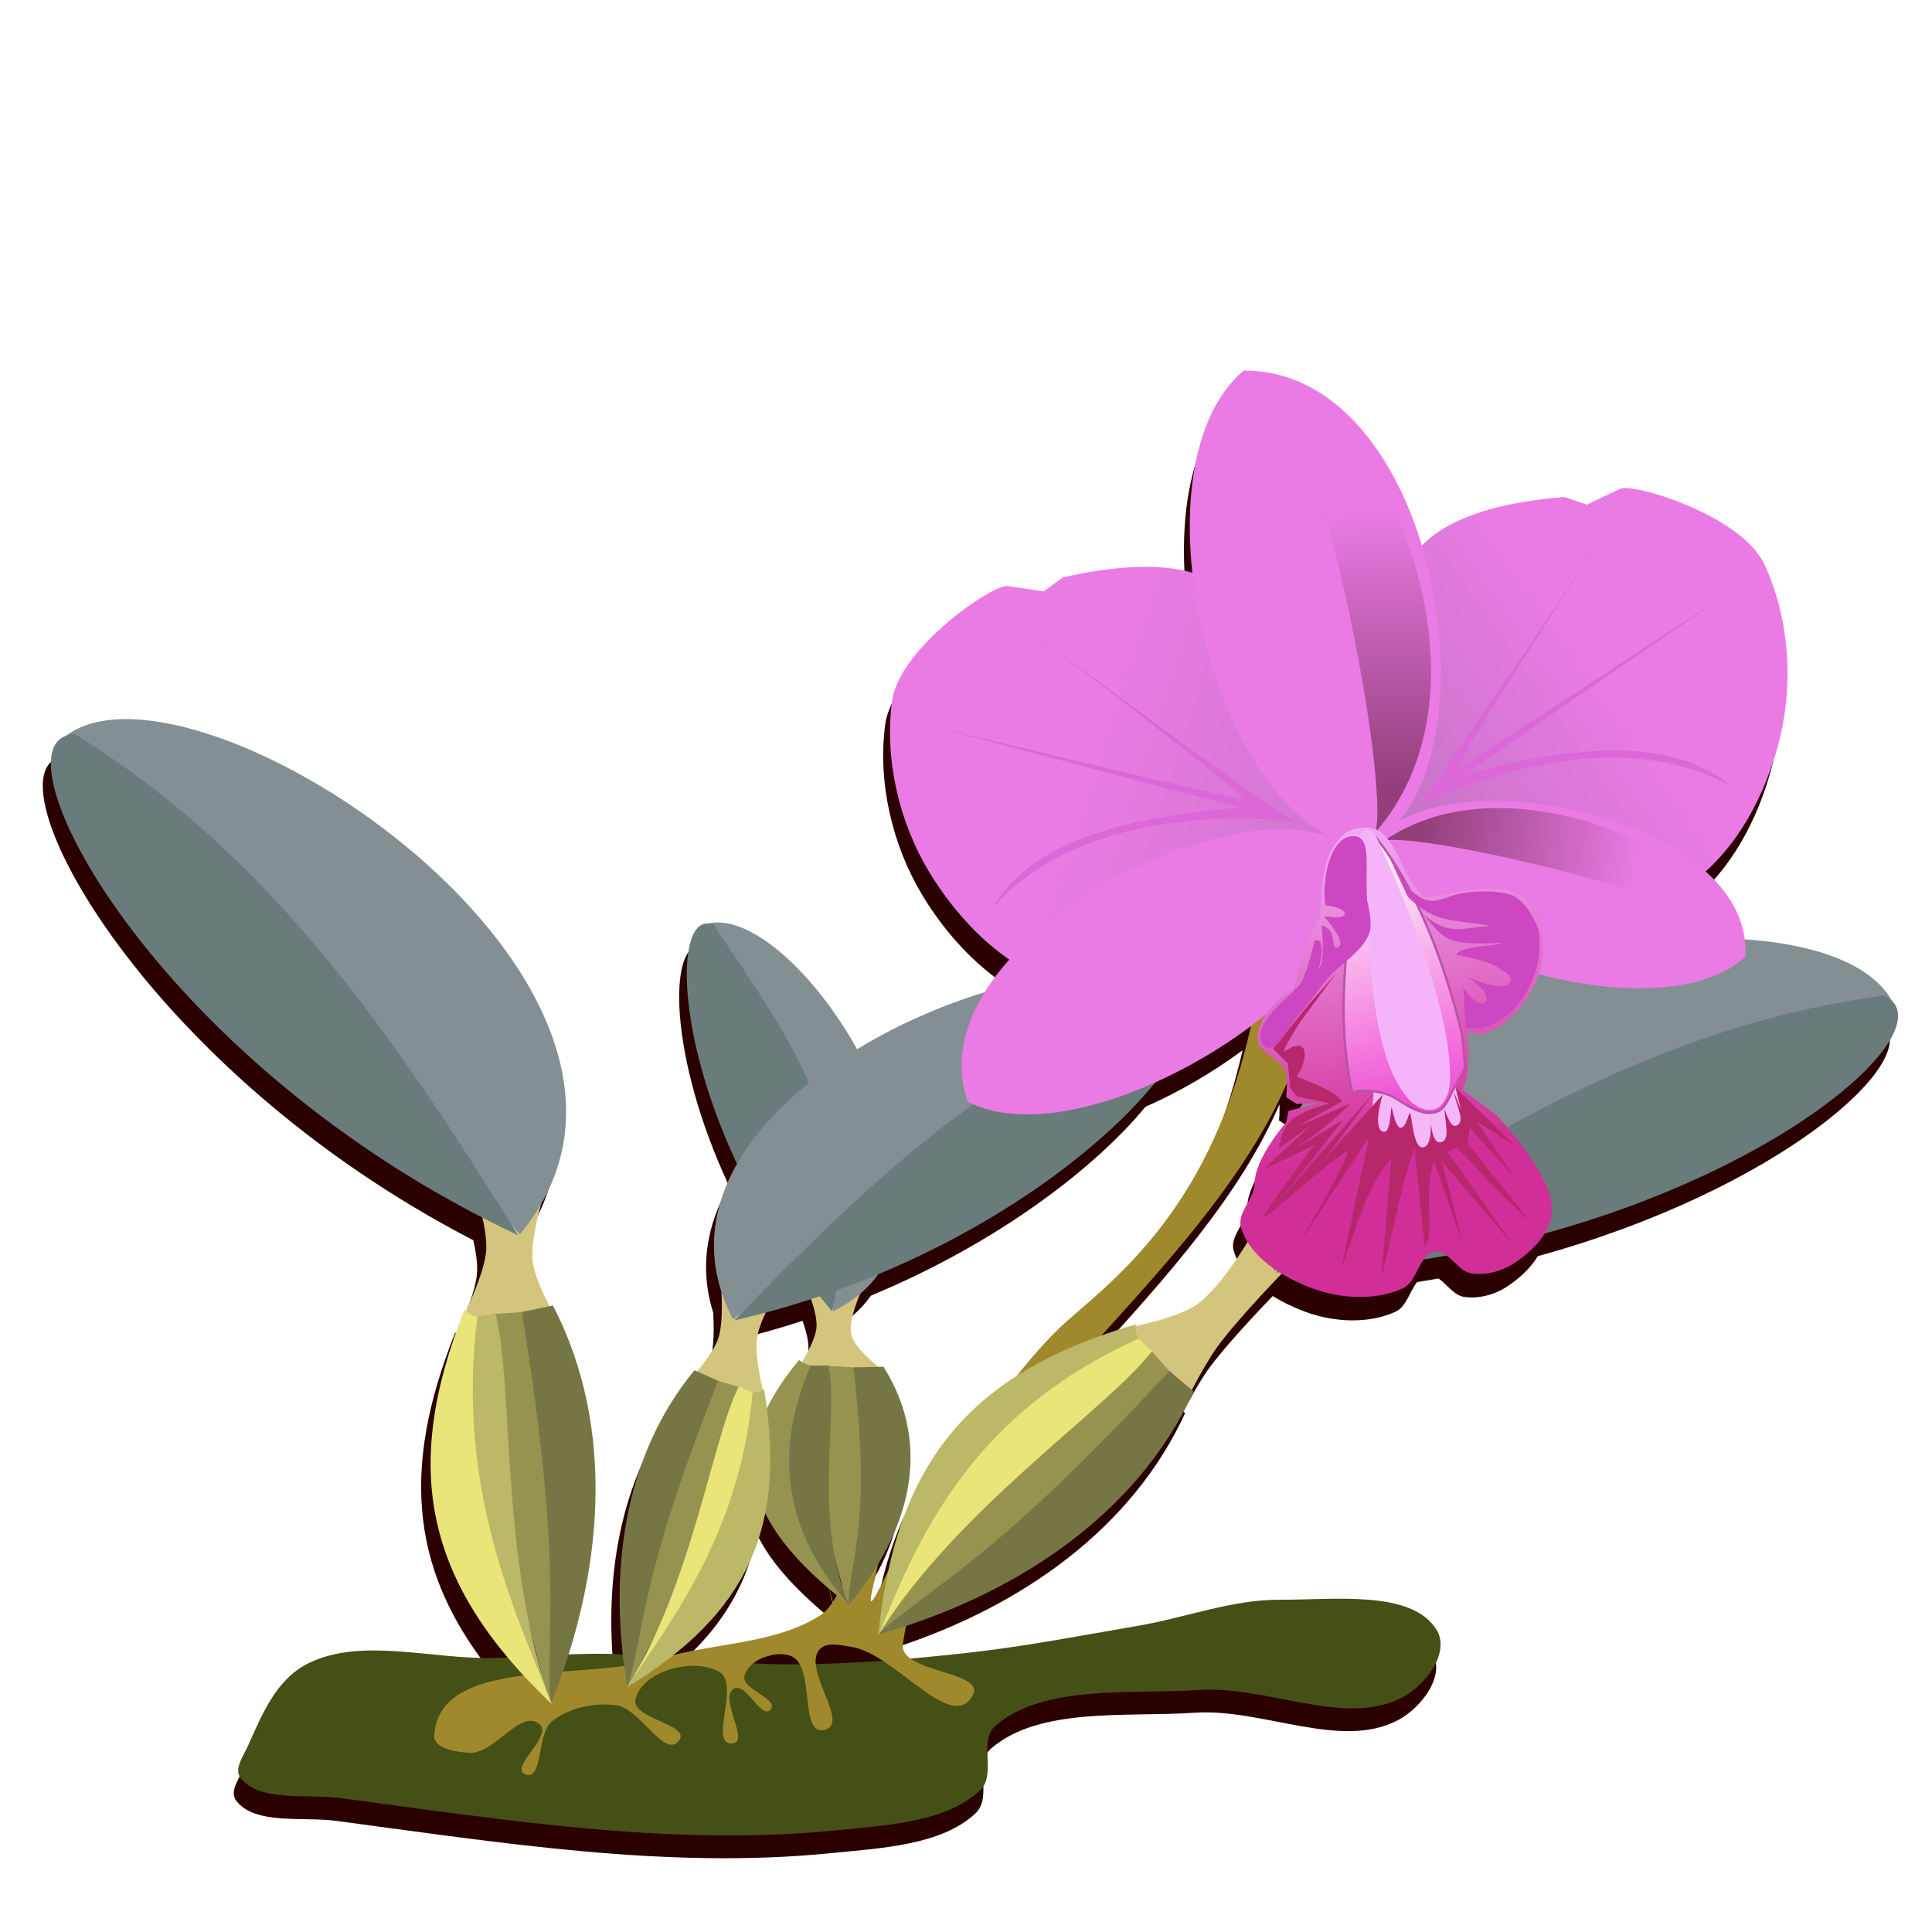 <?xml version="1.0" encoding="UTF-8"?>
<svg version="1.1" viewBox="0 0 300 300" xmlns="http://www.w3.org/2000/svg" xmlns:xlink="http://www.w3.org/1999/xlink">
<defs>
<linearGradient id="d">
<stop stop-color="#933f7b" offset="0"/>
<stop stop-color="#ea7be4" offset="1"/>
</linearGradient>
<linearGradient id="f" x1="372.74" x2="345.03" y1="1100.7" y2="982.36" gradientUnits="userSpaceOnUse">
<stop stop-color="#ef48d1" offset="0"/>
<stop stop-color="#fff" offset="1"/>
</linearGradient>
<linearGradient id="e" x1="364.48" x2="342.57" y1="1118.3" y2="979.79" gradientUnits="userSpaceOnUse">
<stop stop-color="#d22e98" offset="0"/>
<stop stop-color="#efa7f3" offset="1"/>
</linearGradient>
<linearGradient id="a" x1="316.15" x2="209.46" y1="983.85" y2="1027.4" gradientUnits="userSpaceOnUse" xlink:href="#d"/>
<linearGradient id="c" x1="358.24" x2="450.24" y1="985.8" y2="908.97" gradientTransform="matrix(.996 .087 -.087 .996 82.17 -35.642)" gradientUnits="userSpaceOnUse">
<stop stop-color="#c173c2" offset="0"/>
<stop stop-color="#ea7be4" offset="1"/>
</linearGradient>
<linearGradient id="b" x1="358.24" x2="450.24" y1="985.8" y2="908.97" gradientTransform="matrix(-.927 .375 .375 .927 297.88 -66.201)" gradientUnits="userSpaceOnUse">
<stop stop-color="#d076ce" offset="0"/>
<stop stop-color="#ea7be4" offset="1"/>
</linearGradient>
<filter id="g" x="-.022" y="-.027" width="1.043" height="1.054" color-interpolation-filters="sRGB">
<feGaussianBlur stdDeviation="2.599"/>
</filter>
</defs>
<g transform="translate(0 -752.36)">
<g transform="matrix(.989 0 0 .989 2.385 11.855)" fill-rule="evenodd">
<path d="m191.95 810.68c-7.263 6.138-9.473 18.622-8.082 31.672-4.343-1.286-10.797-1.495-20.41 0.656l-3.049 2.205-5.656-0.828c-2.267-0.363-17.016 9.64-18.166 18.02-1.237 9.018 1.043 18.889 5.707 26.705 3.144 5.269 7.5 10.349 12.672 13.914-1.414 1.589-2.685 3.223-3.744 4.902-6.859 2.039-13.941 5.109-20.332 9.008-6.652-11.925-16.649-21.203-23.332-19.695-4.977-0.323-5.081 17.224 4.486 37.678-3.478 6.106-4.708 12.846-2.475 19.92 0.117 2.231 0.165 5.444-0.475 7.385-0.535 1.624-2.151 3.754-3.352 5.217l-0.402-0.18c-10.171 12.228-13.079 28.627-11.273 44.775-0.822-0.026-1.644-0.057-2.467-0.064-2.107-0.018-4.209 0.054-6.311 0.146 5.854-18.373 6.333-38.05-2.346-54.838l-0.529 0.109c-1.055-2.073-2.431-5.059-2.644-7.15-0.255-2.497 0.649-6.34 1.379-8.986 21.959-38.124-55.054-88.255-74.533-73.502-10.227 3.862 13.841 49.106 65.283 75.717 0.391 1.739 0.638 3.397 0.607 4.789-0.065 2.949-2.21 7.734-3.24 9.871-0.067-0.06-0.136-0.113-0.201-0.178-8.682 21.728-7.07 38.16 6.721 54.627-0.343 0.014-0.685 0.034-1.027 0.045-9.781 0.322-20.936-3.301-29.355 0.799-5.291 2.576-7.454 8.348-9.66 13.186-0.7 1.534-2.147 3.47-1.064 4.869 2.97 3.836 10.396 2.454 15.703 3.158 25.653 3.402 51.897 7.642 77.533 5.078 7.978-0.798 17.522-1.244 22.842-6.279 2.724-2.579-0.377-7.792 2.514-10.236 7.652-6.471 21.086-4.82 31.951-5.547 10.557-0.706 22.898 5.891 31.822 1.185 3.848-2.029 7.533-7.122 5.418-10.604-3.86-6.352-16.177-4.699-24.523-4.748-7.636-0.045-14.838 2.806-22.291 4.082-8.787 1.504-17.538 3.207-26.436 4.211-3.232 0.365-6.479 0.677-9.729 0.957-0.981-0.625-1.601-1.385-1.467-2.4 0.134-1.016 0.32-2.027 0.539-3.033 19.449-6.434 36.726-18.498 45.111-36.695l-0.281-0.24c1.064-2.005 2.561-4.747 3.885-6.59 2.672-3.72 8.211-9.543 10.145-11.547 1.651 1.029 3.438 1.858 5.143 2.486 4.421 1.629 9.845 1.934 14.133-0.018 1.672-0.761 2.242-3.204 3.377-4.652 1.136-0.178 2.257-0.373 3.375-0.57 1.3 0.896 2.43 2.648 3.981 2.883 2.303 0.349 4.855-0.33 6.795-1.619 1.804-1.199 3.671-2.849 4.811-4.768 37.435-10.286 60.321-30.411 54.33-36.379-3.141-5.751-11.968-8.94-23.127-9.688-0.555-3.973-2.81-7.482-6.115-10.467 6.052-5.303 9.995-13.39 11.881-21.168 2.145-8.846 1.405-18.948-2.443-27.197-3.576-7.665-20.622-12.862-22.68-11.846l-5.16 2.465-3.562-1.205c-12.524 1.003-19.013 4.155-22.305 7.555-4.52-14.902-14.075-27.411-27.896-27.357zm0.727 102.97c-6.916 30.52-23.701 40.918-30.258 47.279-2.021 1.961-4.152 4.39-6.291 7.055-10.921 6.88-17.433 16.721-20.494 31.02-0.029 0.057-0.126 0.224-0.146 0.268-4.084 8.452-2.147 2.436-1.398-1.4 6.017-9.882 7.433-20.828 0.984-31.109l-0.963 0.018c-1.24-1-3.687-3.151-4.131-4.904-0.478-1.888 0.833-5.194 1.393-6.481 1.157-0.979 2.139-2.062 2.963-3.231 20.475-8.519 35.54-20.454 43.088-29.646 5.322-2.342 10.572-5.403 15.254-8.867zm5.797 8.479c0.062 1.236-0.07 2.537-0.07 2.537l1.613 1.07 0.822-0.041c-0.173 0.242-0.355 0.48-0.521 0.725l-1.553 0.391-0.355 1.791s-4.957 5.598-4.996 9.666c-0.023 2.376-2.794 4.517-2.139 6.801 0.21 0.731 0.52 1.421 0.898 2.078-2.208 3.554-5.119 7.682-7.803 9.68-2.366 1.761-7.458 3.009-9.777 3.51 6e-3 -0.089 5e-3 -0.177 0.016-0.268-1.819 0.526-3.561 1.089-5.244 1.682 11.406-12.52 22.968-25.403 29.109-39.621zm-74.875 33.99c0.55 1.581 0.957 3.149 0.922 4.369-0.047 1.644-1.413 4.147-2.238 5.529-0.164-0.1-0.322-0.206-0.469-0.324-2.201 2.652-3.906 5.205-5.109 7.693-0.129-1.037-0.276-2.088-0.453-3.164-0.063 0.04-0.128 0.07-0.191 0.105-0.445-1.878-1.312-6.053-0.848-8.408 0.219-1.112 0.705-2.388 1.32-3.701 2.412-0.643 4.761-1.353 7.066-2.1zm-7.166 33.496c2.025 4.201 5.766 8.458 11.227 12.957-0.748 1.346-1.585 2.556-2.689 3.244-6.742 4.199-15.262 4.22-23.012 6.156 8.087-6.406 12.743-13.583 14.475-22.357zm11.264 8.305c0.255 0.982 0.53 1.98 0.834 3.002-0.013 0.026-0.025 0.051-0.037 0.076-0.314-1.021-0.569-2.049-0.797-3.078zm-28.99 11.699c-0.411 0.865-0.841 1.718-1.283 2.564-0.015-9e-4 -0.03 0-0.045 0 0.455-0.862 0.901-1.718 1.328-2.562zm-18.99 0.26c0.211 0.819 0.431 1.648 0.656 2.482h-0.062c-0.214-0.824-0.402-1.655-0.594-2.486zm47.516 0.465c0.912 0.027 1.895 0.245 2.727 0.373 1.637 0.252 3.401 1.191 5.182 2.375-3.587 0.252-7.182 0.426-10.781 0.502-0.11-0.968 0.01-1.832 0.568-2.477 0.551-0.635 1.393-0.8 2.305-0.773zm-8.33 1.496c0.545 0.016 1.065 0.108 1.525 0.287 0.667 0.26 1.131 0.806 1.48 1.504-0.135 0-0.271 0.01-0.406 0.01-2.389 0.013-4.777-0.075-7.164-0.211 1.179-1.028 2.978-1.633 4.564-1.586z" fill="#2b0000" filter="url(#g)"/>
<path d="m35.371 1027.9c2.97 3.836 10.397 2.456 15.703 3.16 25.653 3.402 51.897 7.641 77.533 5.077 7.978-0.798 17.521-1.242 22.841-6.278 2.724-2.579-0.377-7.792 2.514-10.236 7.652-6.471 21.087-4.821 31.952-5.548 10.557-0.706 22.898 5.89 31.822 1.185 3.848-2.029 7.533-7.121 5.417-10.602-3.86-6.352-16.177-4.7-24.524-4.749-7.636-0.045-14.838 2.806-22.291 4.082-8.787 1.504-17.539 3.207-26.436 4.211-9.174 1.035-18.43 1.808-27.709 1.86-9.973 0.056-19.925-1.579-29.901-1.665-5.627-0.048-11.226 0.466-16.843 0.651-9.781 0.322-20.935-3.3-29.354 0.799-5.291 2.576-7.454 8.346-9.661 13.184-0.7 1.534-2.147 3.47-1.064 4.869z" fill="#445016"/>
<g transform="matrix(.407 .038 -.038 .407 115.96 499.28)">
<path transform="translate(0 752.36)" d="m303.49 185.44c-1.316-5.994-17.918-1.671-17.859 4.465 1.027 106.97-48.276 143.15-65.139 162.92-24.807 29.082-54.448 93.356-56.78 99.631-10.837 29.162-0.86-8.91-4.232-9.239-11.289-1.102-10.865 20.736-19.886 27.613-16.753 12.772-39.737 14.057-59.236 22.031-28.363 11.599-84.87 6.884-83.926 37.512 0.157 5.084 9.21 5.658 14.287 5.357 9.633-0.571 17.999-19.086 25.717-13.293 5.31 3.985-10.212 17.682-3.84 19.543 7.261 2.121 2.86-15.866 8.299-21.123 6.133-5.928 15.599-8.875 24.123-8.543 9.198 0.358 20.501 19.109 25.236 11.215 3.945-6.575-19.116-6.545-18.137-14.15 1.444-11.224 20.977-18.318 31.182-13.426 8.368 4.012-1.723 28.371 7.428 26.83 6.912-1.164-7.107-17.004-1.338-20.984 4.44-3.063 11.575 11.071 14.732 6.697 3.205-4.44-12.058-6.652-11.162-12.055 1.055-6.36 10.817-10.95 17.02-9.189 10.008 2.841 5.764 30.514 15.572 27.047 9.72-3.436-10.832-22.156-4.842-30.547 2.392-3.351 8.056-2.376 12.166-2.135 16.686 0.978 41.276 29.662 48.039 14.377 4.486-10.14-28.898-6.088-28.49-17.168 3.42-92.962 155.39-182.55 131.07-293.39z" fill="#a0892c"/>
<g transform="matrix(.91 -.414 .414 .91 -479.91 140.54)">
<path d="m23.287 1089.3s14.26-13.503 17.547-22.4c5.523-14.946 2.076-47.756 2.076-47.756l27.684 32.529s-12.293 16.052-14.534 25.608c-1.899 8.098 1.384 24.916 1.384 24.916z" fill="#d4c57e"/>
<path d="m54.812 1066.1c105.18-63.813-43.874-258.64-102.77-237.85z" fill="#848f93"/>
<path d="m53.985 1066.2c-19.896-87.665-41.414-168.57-97.741-237.6-33.007-10.703-13.735 128.81 97.741 237.6z" fill="#6a7b7b"/>
<path d="m47.15 1095-11.961-3.26c-14.517 44.263-26.242 85.864-28.268 148.86 22.357-44.49 27.987-97.172 40.229-145.6z" fill="#969351"/>
<path d="m57.79 1096.1-12.121-1.558c-17.298 99.856-31.014 116.69-38.894 146.01 35.637-40.698 58.656-92.168 51.015-144.45z" fill="#767645"/>
<path d="m35.966 1091.7c-7.326-0.851-7.331-1.213-10.996-1.82-29.876 47.229-26.393 88.36-17.868 150.78-1.005-57.944 26.33-119.74 28.864-148.96z" fill="#bbb867"/>
<path d="m28.99 1090.6c-1.788-0.843-2.983-2.279-3.849-4.043-42.938 49.737-48.968 94.149-17.903 154.15-1.915-39.42-7.354-91.359 21.752-150.1z" fill="#e9e579"/>
</g>
<g transform="matrix(.604 0 0 .604 122.23 450.28)">
<path d="m0.58 1124s9.664-18.042 9.042-27.514c-1.045-15.912-21.159-44.683-21.159-44.683l47.712 18.927s-7.316 19.992-4.012 29.269c3.314 9.305 21.675 20.206 21.675 20.206z" fill="#d4c57e"/>
<g transform="translate(-35.51 19.886)">
<path d="m54.812 1066.1c105.18-63.813-43.874-258.64-102.77-237.85z" fill="#848f93"/>
<path d="m53.985 1066.2c13.967-107.16-41.414-168.57-97.741-237.6-33.007-10.703-13.735 128.81 97.741 237.6z" fill="#6a7b7b"/>
</g>
<g transform="matrix(1.511 -.301 .477 .954 -555.76 89.96)">
<path d="m47.15 1095-11.961-3.26c-14.517 44.263-26.242 85.864-28.268 148.86 22.357-44.49 27.987-97.172 40.229-145.6z" fill="#969351"/>
<path d="m57.79 1096.1-12.121-1.558c-17.298 99.856-31.014 116.69-38.894 146.01 35.637-40.698 58.656-92.168 51.015-144.45z" fill="#767645"/>
<path d="m35.966 1091.7c-7.326-0.851-7.331-1.213-10.996-1.82-29.876 47.229-37.202 94.631-17.868 150.78-1.005-57.944 26.33-119.74 28.864-148.96z" fill="#767645"/>
<path d="m28.99 1090.6c-1.788-0.843-2.983-2.279-3.849-4.043-42.938 49.737-48.968 94.149-17.903 154.15-12.62-42.801-10.591-92.382 21.752-150.1z" fill="#969351"/>
</g>
</g>
<g transform="matrix(.886 .464 -.464 .886 731.97 126.12)">
<path d="m23.287 1089.3s14.26-13.503 17.547-22.4c5.523-14.946 2.076-47.756 2.076-47.756l19.135 17.849s-5.361 26.726-5.985 40.289c-0.382 8.309 1.384 24.916 1.384 24.916z" fill="#d4c57e"/>
<g transform="matrix(-.984 -.177 -.177 .984 301.05 1.107)">
<path d="m54.812 1066.1c105.18-63.813-43.874-258.64-102.77-237.85z" fill="#848f93"/>
<path d="m53.985 1066.2c-19.896-87.665-41.414-168.57-97.741-237.6-33.007-10.703-13.735 128.81 97.741 237.6z" fill="#6a7b7b"/>
</g>
<path d="m47.15 1095-11.961-3.26c-14.517 44.263-26.242 85.864-28.268 148.86 22.357-44.49 27.987-97.172 40.229-145.6z" fill="#969351"/>
<path d="m57.79 1096.1-12.121-1.558c-17.298 99.856-31.014 116.69-38.894 146.01 35.637-40.698 58.656-92.168 51.015-144.45z" fill="#767645"/>
<path d="m35.966 1091.7c-7.326-0.851-7.331-1.213-10.996-1.82-29.876 47.229-31.521 93.285-17.868 150.78-1.005-57.944 26.33-119.74 28.864-148.96z" fill="#e9e579"/>
<path d="m28.99 1090.6c-1.788-0.843-2.983-2.279-3.849-4.043-42.938 49.737-48.968 94.149-17.903 154.15-4.004-21.148-8.728-46.096-5.824-74.212 2.402-23.25 10.02-48.666 27.575-75.892z" fill="#bbb867"/>
</g>
<g transform="matrix(-.731 -.357 -.357 .731 516.48 353.17)">
<path d="m23.287 1089.3s14.26-13.503 17.547-22.4c5.523-14.946 2.076-47.756 2.076-47.756l27.684 32.529s-12.293 16.052-14.534 25.608c-1.899 8.098 1.384 24.916 1.384 24.916z" fill="#d4c57e"/>
<path d="m54.812 1066.1c105.18-63.813-43.874-258.64-102.77-237.85z" fill="#848f93"/>
<path d="m53.985 1066.2c-19.896-87.665-41.414-168.57-97.741-237.6-33.007-10.703-13.735 128.81 97.741 237.6z" fill="#6a7b7b"/>
<path d="m47.15 1095-11.961-3.26c-14.517 44.263-26.242 85.864-28.268 148.86 22.357-44.49 27.987-97.172 40.229-145.6z" fill="#969351"/>
<path d="m57.79 1096.1-12.121-1.558c-17.298 99.856-31.014 116.69-38.894 146.01 35.637-40.698 58.656-92.168 51.015-144.45z" fill="#767645"/>
<path d="m35.966 1091.7c-7.326-0.851-7.331-1.213-10.996-1.82-29.876 47.229-26.393 88.36-17.868 150.78-1.005-57.944 26.33-119.74 28.864-148.96z" fill="#e9e579"/>
<path d="m28.99 1090.6c-1.788-0.843-2.983-2.279-3.849-4.043-42.938 49.737-48.968 94.149-17.903 154.15-1.915-39.42-7.354-91.359 21.752-150.1z" fill="#bbb867"/>
</g>
<g transform="matrix(.867 -.083 .083 .867 -61.228 87.723)">
<path d="m367.69 942.85c3.582-19.836 1.922-41.677-3.362-64.905 0 0-16.626-43.956 70.44-50.816l10.005 3.4 14.498-6.902c5.784-2.848 53.647 11.807 63.663 33.351 10.778 23.184 12.821 51.563 6.765 76.403-6.16 25.263-20.034 51.706-41.876 65.817-11.747 7.589-25.26 7.221-41.527 5.98l-55.209-19.988c-10.484-1.101-10.606-6.668-36.943-0.939l-5.471-14.576c7.246-8.034 12.878-17.844 19.017-26.823z" fill="url(#c)"/>
<path d="m311.74 953c-9.24-17.914-14.055-39.282-15.812-63.039 0 0 3.01-46.898-82.242-27.935l-8.569 6.184-15.884-2.349c-6.365-1.028-47.829 27.015-51.09 50.548-3.509 25.325 2.857 53.056 15.929 75.029 13.295 22.347 34.312 43.562 59.33 50.65 13.456 3.812 26.267-0.501 41.455-6.456l46.924-35.294c9.701-4.127 8.186-9.484 35.045-11.728l0.957-15.54c-9.283-5.557-17.544-13.285-26.045-20.07z" fill="url(#b)"/>
<path d="m315.68 970.03c-10.178-4.8-113.62-82.179-113.62-82.179s95.98 72.976 90.264 72.261c-5.717-0.715-136.89-32.611-136.89-32.611l135.96 36.307c-44.007 3.322-91.513 12.634-109.3 44.212 38.338-44.281 112.39-40.637 133.58-37.99z" fill="#db68d6"/>
<path d="m369.35 963.56c8-7.914 79.79-115.31 79.79-115.31s-66.218 100.76-61.065 98.185c5.153-2.577 118.23-76.314 118.23-76.314l-116.13 79.491c42.603-11.515 90.5-18.545 117.78 5.312-50.891-28.996-119.51-0.91-138.61 8.637z" fill="#db68d6"/>
<g transform="matrix(-.81 .229 .229 .81 402.43 105.31)">
<path d="m343.45 984.11c-43.183-39.7-197.5 38.595-172.27 109.14 53.767 27.809 184.49-54.149 172.27-109.14z" fill="#ea7be4"/>
<path d="m339.2 983.9c-2.768-11.689-168.81 79.384-164.74 101.02-30.003-15.628 75.923-133.89 164.74-101.02z" fill="url(#a)"/>
</g>
<path d="m343.45 984.11c-43.183-39.7-197.5 38.595-172.27 109.14 53.767 27.809 184.49-54.149 172.27-109.14z" fill="#ea7be4"/>
<path d="m339.2 983.9c-2.768-11.689-168.81 79.384-164.74 101.02-30.003-15.628 75.923-133.89 164.74-101.02z" fill="url(#a)"/>
<g transform="matrix(-.393 .998 -1.11 -.354 1574.3 987.24)">
<path d="m343.45 984.11c-43.183-39.7-197.5 38.595-172.27 109.14 53.767 27.809 184.49-54.149 172.27-109.14z" fill="#ea7be4"/>
<path d="m339.2 983.9c-2.768-11.689-168.81 79.384-164.74 101.02-30.003-15.628 75.923-133.89 164.74-101.02z" fill="url(#a)"/>
</g>
<g transform="translate(2.501 -3.573)">
<path d="m324.12 1015.7c-8.563 12.319-11.558 31.658-11.558 31.658-7.311 3.946-16.444 13.005-16.08 22.11 0.246 6.172 9.792 8.325 12.06 14.07 1.416 3.587 0.503 11.558 0.503 11.558l4.523 3.015 10.553-0.502-14.07 3.518-1.005 5.025s-13.946 15.71-14.07 27.136c-0.073 6.675-7.863 12.677-6.03 19.096 3.816 13.365 18.623 22.314 31.658 27.136 12.411 4.591 27.648 5.468 39.698 0 6.486-2.943 7.037-14.959 14.07-16.08 6.156-0.981 9.918 8.606 16.08 9.548 6.466 0.988 13.643-0.909 19.095-4.523 7.791-5.164 16.087-13.279 16.583-22.613 0.884-16.64-25.126-43.216-25.126-43.216l-14.07-10.553c3.288-8.274 2.646-17.203 2.01-26.131 0 0 4.358 2.023 6.533 1.508 8.681-2.058 15.935-9.482 20.603-17.086 9.674-13.681 8.847-39.409-6.03-45.226-11.694-4.099-19.342-0.468-40.201 2.01-2.715-3.455-4.931-5.413-9.548-14.573 0 0-5.015-12.438-10.553-15.075-4.245-2.021-10.075-1.474-14.07 1.005-11.362 9.119-10.583 24.186-11.558 37.186z" fill="url(#e)"/>
<path d="m345.2 1120.6 2.665-31.091c9.991-7.531 21.103-10.28 33.934-5.508l7.817 27.005c-14.041 5.033-28.065 10.106-44.416 9.594z" fill="#f4b7f8"/>
<path d="m331.26 1040.4-15.933 21.488s-8.291 12.814-7.035 13.065c11.318-7.674 10.463 3.932 5.402 11.055 5.22 2.123 17.914 6.881 19.895 11.007l-20.523 11.525 24.205-10.581c-8.491 8.986-13.627 11.735-23.318 19.336l20.297-12.263-28.156 35.369 41.574-47.045-21.685 28.913 25.608-28.167s-4.974 15.484 0.412 16.37c3.545 0.583 2.985-13.638 3.708-10.119 2.65 12.899 5.604 8.523 7.355 2.74 1.504-4.967 1.039 14.735 6.208 14.278 4.788-0.423 3.34-14.027 3.34-14.027s0.084 12.284 4.256 11.845c4.972-0.523 1.865-9.735 2.025-14.86 0 0 2.161 8.495 5.025 7.538 4.647-1.554-0.392-9.793-0.843-14.674l3.028 7.556-2.393-9.711 26.589 26.126-17.14-11.123 6.085 9.364 10.302 15.075-19.598-21.608-1.005 6.784 27.437 34.466c-23.489-21.846-22.714-23.769-32.462-32.707l-3.756 2.06 29.255 41.582-31.754-37.45s9.215 36.263 8.712 35.258c-0.503-1.005-12.256-35.42-12.256-35.42-4.979 14.78 0.687 32.117-4.16 38.191l-4.396-43.74c-5.951 15.623-10.252 40.543-14.759 56.626l4.47-52.082c-10.294 9.946-16.873 34.952-22.099 48.3l12.294-57.817-31.654 47.858s25.014-41.664 21.747-41.413-36.294 29.906-36.797 28.901c-0.503-1.005 22.418-31.894 22.418-31.894l-22.523 10.747 21.438-19.758-14.388 10.443c1.931-13.728 8.697-15.566 22.287-19.99l-14.386-3.043-2.809-3.741-1.005-10.804-6.533-6.533 16.143-19.849z" fill="#b7276c"/>
<path d="m341.47 981.38c-3.49 37.408-11.95 72.164-3.198 112.2 1.994-2.393 13.698-1.124 18.388 1.777 5.567 3.443 12.313 8.333 18.566 6.396 4.367-1.353 5.715-7.16 8.173-11.015 1.737-2.726 4.619-8.528 4.619-8.528l-1.421-14.924c-7.518-30.796-19.485-63.772-37.779-86.64-2.725 0.384-5.094 0.59-7.348 0.739z" fill="url(#f)" stroke="#b853a6" stroke-width="1px"/>
<path d="m341.47 980.94c0.626-3.587 4.274-5.396 7.462-0.711 0 0 35.444 73.953 32.166 110.11-0.319 3.519-2.706 9.041-6.582 10.259-4.062 1.276-9.282-1.446-11.808-4.874-17.88-20.599-15.855-68.657-21.237-114.78z" fill="#f5b4f9"/>
<g fill="#cc47c1">
<path d="m341.02 980.38c5.561 2.681 3.036 12.328 3.908 28.239 0 0 2.537 9.528 1.025 13.918-2.988 8.673-12.521 13.258-18.45 20.181-4.814 5.62-8.864 11.886-13.888 17.32-4.281 4.63-8.132 15.47-13.788 12.952-8.726-8.459 11.424-22.388 13.382-25.623 4.317-1.659 8.485-21.35 8.485-21.35 5.954-1.696 1.713 12.811 1.713 12.811 3.337-3.35 1.362-19.422 1.362-19.422 7.682 1.905 3.508 11.127 7.175 9.742 4.486-2.124-5.987-13.633-5.987-13.633 3.517-0.099 7.204 1.479 9.238-1.092-0.634-3.317-10.406-4.316-8.698-3.62-1.835-13.272 3.224-33.507 14.523-30.423z"/>
<path d="m354.7 989.38 9.395 14.458c10.319 9.59 13.138 2.286 25.785 1.063 6.03-0.495 12.304-0.608 18.119 1.063 5.906 1.926 10.684 10.271 12.358 15.355 3.26 17.154-7.208 38.841-24.553 43.312-2.425 0.82-7.666 0.177-7.666 0.177l-0.871-17.901c1.539 2.965 8.369 10.431 10.105 5.494 1.282-4.419-8.885-10.457-8.885-10.457s16.539 8.244 19.587 2.414c1.308-2.503-3.268-4.795-5.65-6.313-5.322-3.393-18.119-5.494-18.119-5.494 0.583-4.064 19.877-3.979 19.861-5.317-25.713 1.265-24.856-1.883-34.496-12.407 12.093 9.094 14.435 6.056 29.617 4.963-16.085-3.052-24.335-0.843-36.412-12.938z"/>
</g>
</g>
</g>
</g>
</g>
</g>
</svg>
